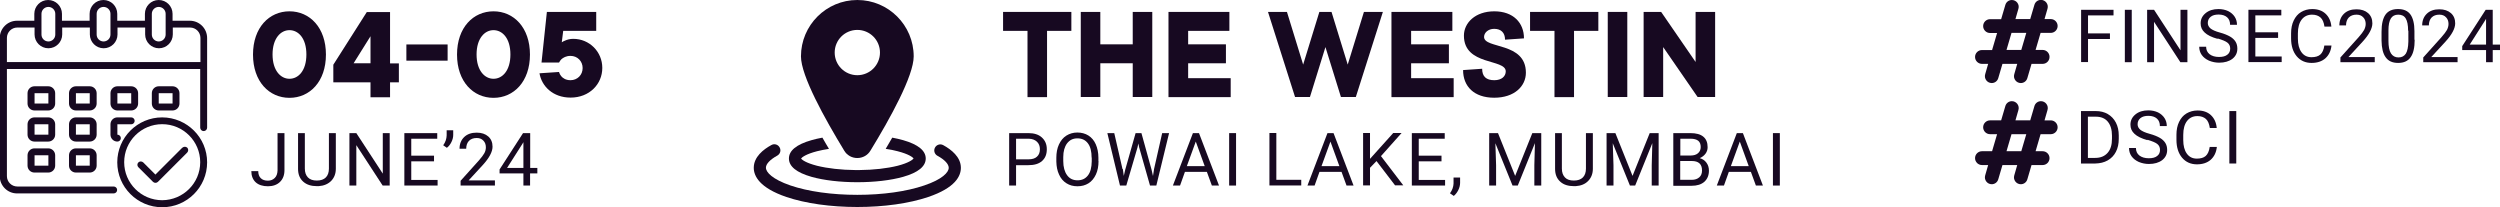 <?xml version="1.0" encoding="UTF-8"?>
<svg id="Layer_2" data-name="Layer 2" xmlns="http://www.w3.org/2000/svg" viewBox="0 0 209.78 17.38">
  <defs>
    <style>
      .cls-1 {
        fill: #170921;
        stroke-width: 0px;
      }
    </style>
  </defs>
  <g id="OBJECTS">
    <g id="v3">
      <g id="Date_Venue" data-name="Date Venue">
        <g>
          <g id="Date">
            <g id="Calendar">
              <path class="cls-1" d="M15.93,1.74h-1.45v-.58c0-.64-.52-1.16-1.16-1.16s-1.16.52-1.16,1.16v.58h-2.32v-.58c0-.64-.52-1.16-1.16-1.16s-1.16.52-1.16,1.16v.58h-2.32v-.58c0-.64-.52-1.16-1.16-1.16s-1.16.52-1.16,1.16v.58h-1.45c-.8,0-1.45.65-1.45,1.45v11.59c0,.8.65,1.45,1.45,1.45h8.11c.16,0,.29-.13.29-.29s-.13-.29-.29-.29H1.45c-.48,0-.87-.39-.87-.87V5.79h16.22v4.92c0,.16.13.29.29.29s.29-.13.29-.29V3.19c0-.8-.65-1.45-1.45-1.45ZM12.74,1.16c0-.32.26-.58.58-.58s.58.26.58.58v1.74c0,.32-.26.58-.58.58s-.58-.26-.58-.58v-1.74ZM8.11,1.16c0-.32.26-.58.58-.58s.58.26.58.58v1.74c0,.32-.26.58-.58.58s-.58-.26-.58-.58v-1.74ZM3.48,1.16c0-.32.26-.58.58-.58s.58.26.58.58v1.74c0,.32-.26.58-.58.58s-.58-.26-.58-.58v-1.74ZM16.8,5.21H.58v-2.03c0-.48.39-.87.87-.87h1.45v.58c0,.64.52,1.16,1.16,1.16s1.16-.52,1.16-1.16v-.58h2.32v.58c0,.64.52,1.16,1.16,1.16s1.16-.52,1.16-1.16v-.58h2.32v.58c0,.64.52,1.16,1.16,1.16s1.16-.52,1.16-1.16v-.58h1.45c.48,0,.87.39.87.87v2.03Z"/>
              <path class="cls-1" d="M8.11,7.82c0-.32-.26-.58-.58-.58h-1.16c-.32,0-.58.26-.58.58v.87c0,.32.26.58.58.58h1.16c.32,0,.58-.26.58-.58v-.87ZM6.37,8.69v-.87h1.16v.87h-1.16Z"/>
              <path class="cls-1" d="M4.63,7.82c0-.32-.26-.58-.58-.58h-1.16c-.32,0-.58.26-.58.58v.87c0,.32.26.58.58.58h1.16c.32,0,.58-.26.58-.58v-.87ZM2.9,8.69v-.87h1.16v.87h-1.16Z"/>
              <path class="cls-1" d="M14.48,9.27c.32,0,.58-.26.58-.58v-.87c0-.32-.26-.58-.58-.58h-1.16c-.32,0-.58.26-.58.58v.87c0,.32.26.58.58.58h1.16ZM13.32,7.82h1.16v.87h-1.16v-.87Z"/>
              <path class="cls-1" d="M8.11,10.43c0-.32-.26-.58-.58-.58h-1.16c-.32,0-.58.26-.58.58v.87c0,.32.26.58.58.58h1.16c.32,0,.58-.26.58-.58v-.87ZM6.37,11.3v-.87h1.16v.87h-1.16Z"/>
              <path class="cls-1" d="M4.63,10.43c0-.32-.26-.58-.58-.58h-1.16c-.32,0-.58.26-.58.58v.87c0,.32.26.58.58.58h1.16c.32,0,.58-.26.58-.58v-.87ZM2.9,11.3v-.87h1.16v.87h-1.16Z"/>
              <path class="cls-1" d="M7.53,12.45h-1.16c-.32,0-.58.26-.58.58v.87c0,.32.26.58.58.58h1.16c.32,0,.58-.26.58-.58v-.87c0-.32-.26-.58-.58-.58ZM6.37,13.9v-.87h1.16v.87h-1.16Z"/>
              <path class="cls-1" d="M9.85,9.27h1.16c.32,0,.58-.26.58-.58v-.87c0-.32-.26-.58-.58-.58h-1.16c-.32,0-.58.26-.58.58v.87c0,.32.26.58.58.58ZM9.85,7.82h1.16v.87h-1.16v-.87Z"/>
              <path class="cls-1" d="M9.27,11.3c0,.32.26.58.58.58.16,0,.29-.13.29-.29s-.13-.29-.29-.29v-.87h1.16c.16,0,.29-.13.29-.29s-.13-.29-.29-.29h-1.16c-.32,0-.58.26-.58.58v.87Z"/>
              <path class="cls-1" d="M4.05,12.45h-1.16c-.32,0-.58.26-.58.58v.87c0,.32.26.58.58.58h1.16c.32,0,.58-.26.58-.58v-.87c0-.32-.26-.58-.58-.58ZM2.9,13.9v-.87h1.16v.87h-1.16Z"/>
              <path class="cls-1" d="M13.61,9.85c-2.08,0-3.77,1.69-3.77,3.77s1.69,3.77,3.77,3.77,3.77-1.69,3.77-3.77c0-2.08-1.69-3.76-3.77-3.77ZM13.61,16.8c-1.76,0-3.19-1.43-3.19-3.19s1.43-3.19,3.19-3.19,3.19,1.43,3.19,3.19c0,1.76-1.43,3.18-3.19,3.19Z"/>
              <path class="cls-1" d="M15.29,12.4l-2.25,2.25-1.02-1.02c-.12-.11-.3-.11-.41,0-.11.11-.11.29,0,.4l1.23,1.23c.11.11.3.11.41,0l2.46-2.46c.11-.12.11-.3,0-.41-.11-.1-.29-.1-.4,0Z"/>
            </g>
            <g>
              <path class="cls-1" d="M24.29.95c1.7,0,3.06,1.36,3.06,3.63s-1.36,3.63-3.06,3.63-3.06-1.36-3.06-3.63,1.36-3.63,3.06-3.63ZM24.29,2.53c-.74,0-1.42.69-1.42,2.04s.68,2.04,1.42,2.04,1.42-.67,1.42-2.04-.68-2.04-1.42-2.04Z"/>
              <path class="cls-1" d="M27.97,5.43l2.81-4.42h1.95v4.31h.74v1.59h-.74v1.25h-1.64v-1.25h-3.12v-1.47ZM31.09,5.31v-2.27l-1.42,2.27h1.42Z"/>
              <path class="cls-1" d="M34.1,3.73h3.46v1.36h-3.46v-1.36Z"/>
              <path class="cls-1" d="M41.41.95c1.7,0,3.06,1.36,3.06,3.63s-1.36,3.63-3.06,3.63-3.06-1.36-3.06-3.63,1.36-3.63,3.06-3.63ZM41.41,2.53c-.74,0-1.42.69-1.42,2.04s.68,2.04,1.42,2.04,1.42-.67,1.42-2.04-.68-2.04-1.42-2.04Z"/>
              <path class="cls-1" d="M46.91,6.05c.03.12.1.24.18.34.14.17.39.34.78.34.58,0,1.02-.44,1.02-1.02s-.44-1.02-1.02-1.02c-.37,0-.61.15-.76.28-.08.08-.15.18-.2.28h-1.47l.45-4.25h4.14v1.59h-2.77l-.12.96c.08-.06.17-.1.27-.14.17-.08.41-.15.69-.15,1.36,0,2.44,1.08,2.44,2.44s-1.08,2.49-2.66,2.49c-1.49,0-2.43-.96-2.61-2.04l1.64-.11Z"/>
              <path class="cls-1" d="M23.29,11.17h.58v3.11c0,.42-.13.75-.38.99-.25.24-.59.36-1.01.36s-.78-.11-1.02-.33c-.24-.22-.37-.54-.37-.94h.58c0,.25.07.45.21.59.14.14.34.21.6.21.24,0,.43-.08.58-.23.15-.15.22-.36.23-.63v-3.12Z"/>
              <path class="cls-1" d="M28.18,11.17v2.99c0,.41-.13.75-.39,1.02-.26.26-.61.41-1.05.44h-.15c-.48,0-.86-.12-1.15-.38-.29-.26-.43-.62-.43-1.07v-3h.57v2.98c0,.32.09.56.26.74.18.18.42.26.75.26s.58-.09.75-.26c.17-.17.26-.42.26-.74v-2.98h.58Z"/>
              <path class="cls-1" d="M32.69,15.57h-.58l-2.21-3.39v3.39h-.58v-4.4h.58l2.22,3.4v-3.4h.58v4.4Z"/>
              <path class="cls-1" d="M36.42,13.54h-1.91v1.56h2.21v.47h-2.79v-4.4h2.76v.47h-2.18v1.42h1.91v.47Z"/>
              <path class="cls-1" d="M37.51,12.41l-.32-.22c.19-.26.28-.54.29-.83v-.43h.55v.39c0,.2-.05.4-.15.6s-.22.36-.38.48Z"/>
              <path class="cls-1" d="M41.53,15.57h-2.88v-.4l1.52-1.69c.23-.26.38-.46.47-.62.09-.16.13-.33.13-.5,0-.23-.07-.42-.21-.56-.14-.15-.32-.22-.56-.22-.28,0-.49.08-.65.24-.15.16-.23.38-.23.66h-.56c0-.4.13-.73.39-.98.26-.25.61-.37,1.05-.37.41,0,.73.11.97.32.24.21.36.5.36.86,0,.43-.28.95-.83,1.55l-1.18,1.28h2.21v.46Z"/>
              <path class="cls-1" d="M44.48,14.09h.61v.46h-.61v1.02h-.56v-1.02h-2v-.33l1.97-3.05h.6v2.92ZM42.55,14.09h1.37v-2.16l-.07.12-1.3,2.04Z"/>
            </g>
          </g>
          <g id="Venue">
            <g>
              <path class="cls-1" d="M79.15,12.18c-.25-.14-.56-.04-.69.2-.14.25-.04.56.2.69.61.33.95.7.95,1.01,0,.38-.54.97-2.05,1.48-1.49.51-3.49.79-5.62.79s-4.13-.28-5.62-.79c-1.51-.52-2.05-1.11-2.05-1.49,0-.31.35-.68.95-1.01.25-.14.34-.44.2-.69s-.44-.34-.69-.2c-.68.37-1.48,1-1.48,1.91,0,.69.48,1.68,2.74,2.45,1.6.54,3.71.84,5.95.84s4.35-.3,5.95-.84c2.27-.77,2.74-1.75,2.74-2.45,0-.9-.8-1.53-1.48-1.9Z"/>
              <path class="cls-1" d="M68.1,14.84c1.03.29,2.4.45,3.84.45s2.81-.16,3.84-.45c1.27-.36,1.9-.88,1.9-1.54s-.64-1.18-1.9-1.54c-.28-.08-.59-.15-.91-.21-.18.31-.36.62-.55.94.36.05.7.12,1,.2.93.24,1.27.5,1.34.61-.07.1-.41.37-1.34.61-.88.22-2.01.35-3.21.36-.06,0-.12,0-.17,0s-.12,0-.17,0c-1.19-.01-2.32-.14-3.21-.36-.93-.24-1.27-.5-1.34-.61.07-.1.41-.37,1.34-.61.31-.08.64-.14,1-.2-.19-.32-.38-.63-.55-.94-.33.06-.63.13-.91.21-1.27.36-1.9.88-1.9,1.54,0,.67.64,1.18,1.9,1.54Z"/>
              <path class="cls-1" d="M71.94,13.26c.45,0,.87-.23,1.1-.62,1.66-2.71,3.63-6.28,3.63-7.91,0-2.61-2.12-4.73-4.73-4.73s-4.73,2.12-4.73,4.73c0,1.63,1.98,5.2,3.63,7.91.23.39.64.62,1.1.62ZM70.04,4.41c0-1.05.85-1.9,1.9-1.9s1.9.85,1.9,1.9-.85,1.9-1.9,1.9-1.9-.85-1.9-1.9Z"/>
            </g>
            <g>
              <path class="cls-1" d="M86.21,2.59h-2.04v-1.59h5.73v1.59h-2.04v5.56h-1.64V2.59Z"/>
              <path class="cls-1" d="M90.69,1h1.64v2.72h2.72V1h1.64v7.14h-1.64v-2.83h-2.72v2.83h-1.64V1Z"/>
              <path class="cls-1" d="M98.06,1h5.1v1.59h-3.46v1.13h3.17v1.59h-3.17v1.25h3.57v1.59h-5.22V1Z"/>
              <path class="cls-1" d="M106.4,1h1.59l1.36,4.42,1.36-4.42h1.02l1.36,4.42,1.36-4.42h1.59l-2.27,7.14h-1.25l-1.3-4.19-1.3,4.19h-1.25l-2.27-7.14Z"/>
              <path class="cls-1" d="M116.77,1h5.1v1.59h-3.46v1.13h3.17v1.59h-3.17v1.25h3.57v1.59h-5.22V1Z"/>
              <path class="cls-1" d="M124.37,5.77c0,.65.34.96,1.02.96.63,0,.96-.34.96-.74,0-1.08-3.51-.45-3.51-3,0-1.08.96-2.04,2.55-2.04s2.49.96,2.49,2.27l-1.59.11c0-.58-.33-.91-.91-.91-.51,0-.85.33-.85.68,0,1.02,3.51.4,3.51,3,0,1.13-.96,2.1-2.66,2.1s-2.61-.96-2.61-2.32l1.59-.11Z"/>
              <path class="cls-1" d="M130.43,2.59h-2.04v-1.59h5.73v1.59h-2.04v5.56h-1.64V2.59Z"/>
              <path class="cls-1" d="M134.91,1h1.64v7.14h-1.64V1Z"/>
              <path class="cls-1" d="M137.92,1h1.47l2.89,4.2V1h1.64v7.14h-1.47l-2.89-4.19v4.19h-1.64V1Z"/>
              <path class="cls-1" d="M85.26,13.85v1.72h-.58v-4.4h1.62c.48,0,.86.12,1.13.37.27.25.41.57.41.98,0,.43-.13.75-.4.99s-.65.35-1.15.35h-1.04ZM85.26,13.37h1.04c.31,0,.55-.07.71-.22.17-.15.25-.36.25-.63,0-.26-.08-.47-.25-.63s-.39-.24-.68-.25h-1.07v1.73Z"/>
              <path class="cls-1" d="M92.18,13.51c0,.43-.07.81-.22,1.13-.15.32-.35.57-.62.74s-.58.25-.93.25-.65-.08-.92-.25c-.27-.17-.48-.41-.62-.73-.15-.31-.22-.68-.23-1.09v-.32c0-.42.07-.8.22-1.12s.35-.57.62-.74c.27-.17.58-.26.92-.26s.66.08.93.25c.27.17.48.42.62.74s.22.7.22,1.13v.28ZM91.6,13.23c0-.52-.1-.92-.31-1.2-.21-.28-.5-.42-.88-.42s-.65.14-.87.42c-.21.28-.32.67-.32,1.16v.32c0,.51.11.9.32,1.19.21.29.5.43.88.43s.66-.14.87-.41c.21-.27.31-.66.32-1.17v-.33Z"/>
              <path class="cls-1" d="M94.22,14.18l.08.58.12-.52.87-3.07h.49l.85,3.07.12.53.09-.59.68-3.01h.58l-1.07,4.4h-.53l-.91-3.2-.07-.33-.07.33-.94,3.2h-.53l-1.06-4.4h.58l.69,3.01Z"/>
              <path class="cls-1" d="M101.27,14.42h-1.84l-.41,1.15h-.6l1.68-4.4h.51l1.68,4.4h-.6l-.42-1.15ZM99.6,13.94h1.49l-.75-2.06-.75,2.06Z"/>
              <path class="cls-1" d="M103.72,15.57h-.58v-4.4h.58v4.4Z"/>
              <path class="cls-1" d="M107.11,15.09h2.08v.47h-2.67v-4.4h.58v3.92Z"/>
              <path class="cls-1" d="M112.56,14.42h-1.84l-.41,1.15h-.6l1.68-4.4h.51l1.68,4.4h-.59l-.42-1.15ZM110.89,13.94h1.5l-.75-2.06-.75,2.06Z"/>
              <path class="cls-1" d="M115.5,13.52l-.54.56v1.48h-.58v-4.4h.58v2.17l1.95-2.17h.7l-1.73,1.94,1.87,2.45h-.69l-1.56-2.04Z"/>
              <path class="cls-1" d="M120.96,13.54h-1.91v1.56h2.21v.47h-2.79v-4.4h2.76v.47h-2.18v1.42h1.91v.47Z"/>
              <path class="cls-1" d="M121.99,16.44l-.32-.22c.19-.26.29-.54.3-.82v-.5h.55v.44c0,.2-.05.41-.15.61-.1.2-.23.37-.38.49Z"/>
              <path class="cls-1" d="M125.7,11.17l1.44,3.59,1.44-3.59h.75v4.4h-.58v-1.71l.05-1.85-1.44,3.56h-.44l-1.44-3.55.06,1.84v1.71h-.58v-4.4h.75Z"/>
              <path class="cls-1" d="M133.66,11.17v2.99c0,.41-.13.75-.39,1.02s-.61.41-1.05.44h-.15c-.48,0-.87-.12-1.15-.38-.29-.26-.43-.62-.43-1.07v-3h.57v2.98c0,.32.09.56.26.74.17.18.42.26.75.26s.58-.09.75-.26c.17-.17.26-.42.26-.74v-2.98h.58Z"/>
              <path class="cls-1" d="M135.55,11.17l1.44,3.59,1.44-3.59h.75v4.4h-.58v-1.71l.05-1.85-1.44,3.56h-.44l-1.44-3.55.06,1.84v1.71h-.58v-4.4h.75Z"/>
              <path class="cls-1" d="M140.41,15.57v-4.4h1.44c.48,0,.84.1,1.08.3.24.2.36.49.36.88,0,.21-.06.39-.18.55-.12.16-.28.28-.48.37.24.07.42.19.56.38.14.19.21.41.21.67,0,.39-.13.7-.38.93-.26.23-.62.34-1.08.34h-1.52ZM140.99,13.05h.88c.25,0,.46-.06.61-.19.15-.13.23-.3.23-.52,0-.24-.07-.42-.21-.53-.14-.11-.35-.17-.64-.17h-.86v1.4ZM140.99,13.51v1.58h.96c.27,0,.48-.07.64-.21.16-.14.23-.33.23-.58,0-.53-.29-.79-.86-.79h-.97Z"/>
              <path class="cls-1" d="M146.91,14.42h-1.84l-.41,1.15h-.6l1.68-4.4h.51l1.68,4.4h-.59l-.42-1.15ZM145.24,13.94h1.5l-.75-2.06-.75,2.06Z"/>
              <path class="cls-1" d="M149.35,15.57h-.58v-4.4h.58v4.4Z"/>
            </g>
          </g>
          <g id="hashtag">
            <path class="cls-1" d="M171.98,4.77c0-.32-.26-.58-.58-.58h-.59l.42-1.43h.85c.32,0,.58-.26.58-.58s-.26-.58-.58-.58h-.52l.25-.87c.11-.37-.17-.74-.55-.74-.26,0-.48.17-.55.42l-.35,1.19h-1.24l.25-.87C169.48.37,169.2,0,168.82,0c-.26,0-.48.17-.55.42l-.35,1.19h-.93c-.32,0-.58.26-.58.58s.26.58.58.58h.59l-.42,1.43h-.85c-.32,0-.58.26-.58.58s.26.58.58.58h.52l-.25.87c-.11.37.17.74.55.74.26,0,.48-.17.55-.42l.35-1.19h1.24l-.25.87c-.11.37.17.74.55.74.26,0,.48-.17.55-.42l.35-1.19h.93c.32,0,.58-.26.58-.58h0ZM169.61,4.19h-1.24l.42-1.43h1.24l-.42,1.43Z"/>
            <g>
              <path class="cls-1" d="M177.05,3.27h-1.84v1.94h-.58V.82h2.72v.47h-2.14v1.51h1.84v.47Z"/>
              <path class="cls-1" d="M178.88,5.22h-.58V.82h.58v4.4Z"/>
              <path class="cls-1" d="M183.54,5.22h-.58l-2.21-3.39v3.39h-.58V.82h.58l2.22,3.4V.82h.58v4.4Z"/>
              <path class="cls-1" d="M186.08,3.26c-.5-.14-.86-.32-1.08-.53-.23-.21-.34-.46-.34-.77,0-.35.14-.63.42-.86.28-.23.64-.34,1.08-.34.3,0,.57.06.81.17.24.12.42.28.55.48s.19.43.19.67h-.58c0-.27-.08-.48-.25-.63-.17-.15-.41-.23-.71-.23-.29,0-.51.06-.67.19s-.24.3-.24.52c0,.18.08.33.23.46.15.12.41.24.78.34s.65.22.86.34.36.27.46.43.15.36.15.58c0,.36-.14.64-.42.86-.28.21-.65.32-1.11.32-.3,0-.58-.06-.85-.17-.26-.12-.46-.27-.61-.48-.14-.2-.21-.43-.21-.69h.58c0,.27.1.48.29.63.2.15.46.23.79.23.31,0,.54-.06.7-.19.16-.12.24-.29.24-.51s-.08-.38-.23-.5c-.15-.12-.42-.23-.82-.35Z"/>
              <path class="cls-1" d="M191.16,3.18h-1.91v1.56h2.21v.47h-2.79V.82h2.76v.47h-2.18v1.42h1.91v.47Z"/>
              <path class="cls-1" d="M195.64,3.82c-.05.47-.23.82-.52,1.08-.29.25-.67.38-1.15.38-.52,0-.94-.19-1.25-.56-.31-.37-.47-.87-.47-1.5v-.42c0-.41.07-.77.22-1.08.15-.31.35-.55.62-.71s.58-.25.93-.25c.47,0,.84.13,1.12.39.28.26.45.62.49,1.08h-.58c-.05-.35-.16-.61-.33-.76s-.4-.24-.71-.24c-.37,0-.66.14-.87.41-.21.27-.32.66-.32,1.17v.43c0,.48.1.86.3,1.14s.48.42.84.42c.32,0,.57-.07.74-.22.17-.15.29-.4.34-.76h.58Z"/>
              <path class="cls-1" d="M199.27,5.22h-2.88v-.4l1.52-1.69c.23-.26.38-.46.47-.62.08-.16.13-.33.13-.5,0-.23-.07-.42-.21-.56-.14-.15-.32-.22-.56-.22-.28,0-.49.08-.65.24-.15.16-.23.38-.23.66h-.56c0-.4.13-.73.39-.98.26-.25.61-.37,1.05-.37.41,0,.73.11.97.32.24.21.36.5.36.86,0,.43-.28.95-.83,1.55l-1.18,1.28h2.21v.46Z"/>
              <path class="cls-1" d="M202.62,3.34c0,.65-.11,1.14-.34,1.46-.22.32-.57.48-1.05.48s-.82-.16-1.04-.47c-.23-.31-.34-.78-.35-1.39v-.75c0-.65.11-1.13.33-1.44.22-.31.57-.47,1.05-.47s.82.15,1.04.45.34.77.34,1.4v.72ZM202.07,2.58c0-.47-.07-.82-.2-1.03-.13-.22-.34-.32-.63-.32s-.49.11-.62.32c-.13.21-.2.55-.2.99v.89c0,.48.07.83.21,1.05s.35.34.63.34.48-.11.62-.32c.13-.21.2-.55.21-1.01v-.92Z"/>
              <path class="cls-1" d="M206.22,5.22h-2.88v-.4l1.52-1.69c.23-.26.38-.46.47-.62.08-.16.13-.33.13-.5,0-.23-.07-.42-.21-.56-.14-.15-.32-.22-.56-.22-.28,0-.49.08-.65.24-.15.16-.23.38-.23.66h-.56c0-.4.13-.73.39-.98.26-.25.61-.37,1.05-.37.41,0,.73.11.97.32.24.21.36.5.36.86,0,.43-.28.95-.83,1.55l-1.18,1.28h2.21v.46Z"/>
              <path class="cls-1" d="M209.17,3.74h.61v.46h-.61v1.02h-.56v-1.02h-2v-.33l1.97-3.05h.59v2.92ZM207.24,3.74h1.37V1.58l-.07.12-1.3,2.04Z"/>
            </g>
            <path class="cls-1" d="M171.98,13.27c0-.32-.26-.58-.58-.58h-.59l.42-1.43h.85c.32,0,.58-.26.58-.58s-.26-.58-.58-.58h-.52l.25-.87c.11-.37-.17-.74-.55-.74-.26,0-.48.17-.55.42l-.35,1.19h-1.24l.25-.87c.11-.37-.17-.74-.55-.74-.26,0-.48.17-.55.42l-.35,1.19h-.93c-.32,0-.58.26-.58.58s.26.58.58.58h.59l-.42,1.43h-.85c-.32,0-.58.26-.58.58s.26.58.58.58h.52l-.25.87c-.11.37.17.74.55.74.26,0,.48-.17.55-.42l.35-1.19h1.24l-.25.87c-.11.37.17.74.55.74.26,0,.48-.17.55-.42l.35-1.19h.93c.32,0,.58-.26.58-.58h0ZM169.61,12.69h-1.24l.42-1.43h1.24l-.42,1.43Z"/>
            <g>
              <path class="cls-1" d="M174.62,13.72v-4.4h1.24c.38,0,.72.08,1.01.25.29.17.52.41.68.72.16.31.24.67.24,1.08v.28c0,.42-.08.78-.24,1.09-.16.31-.39.55-.69.72s-.64.25-1.04.26h-1.22ZM175.2,9.8v3.45h.61c.45,0,.79-.14,1.04-.42.25-.28.37-.67.37-1.19v-.26c0-.5-.12-.89-.35-1.17s-.57-.42-1-.42h-.68Z"/>
              <path class="cls-1" d="M180.19,11.76c-.5-.14-.86-.32-1.08-.53-.23-.21-.34-.46-.34-.77,0-.35.14-.63.42-.86.28-.23.64-.34,1.08-.34.3,0,.57.06.81.17.24.12.42.28.55.48s.19.43.19.67h-.58c0-.27-.08-.48-.25-.63-.17-.15-.41-.23-.71-.23-.29,0-.51.06-.67.19s-.24.3-.24.52c0,.18.08.33.23.46.15.12.41.24.78.34s.65.22.86.34.36.27.46.43.15.36.15.58c0,.36-.14.64-.42.86-.28.21-.65.32-1.11.32-.3,0-.58-.06-.85-.17-.26-.12-.46-.27-.61-.48-.14-.2-.21-.43-.21-.69h.58c0,.27.1.48.29.63.2.15.46.23.79.23.31,0,.54-.06.7-.19.16-.12.24-.29.24-.51s-.08-.38-.23-.5c-.15-.12-.42-.23-.82-.35Z"/>
              <path class="cls-1" d="M186.02,12.33c-.05.47-.23.82-.52,1.08-.29.25-.67.38-1.15.38-.52,0-.94-.19-1.25-.56-.31-.37-.47-.87-.47-1.5v-.42c0-.41.07-.77.22-1.08.15-.31.35-.55.62-.71s.58-.25.93-.25c.47,0,.84.13,1.12.39.28.26.45.62.49,1.08h-.58c-.05-.35-.16-.61-.33-.76s-.4-.24-.71-.24c-.37,0-.66.14-.87.41-.21.27-.32.66-.32,1.17v.43c0,.48.1.86.3,1.14s.48.42.84.42c.32,0,.57-.07.74-.22.17-.15.29-.4.34-.76h.58Z"/>
              <path class="cls-1" d="M187.65,13.72h-.58v-4.4h.58v4.4Z"/>
            </g>
          </g>
        </g>
      </g>
    </g>
  </g>
</svg>